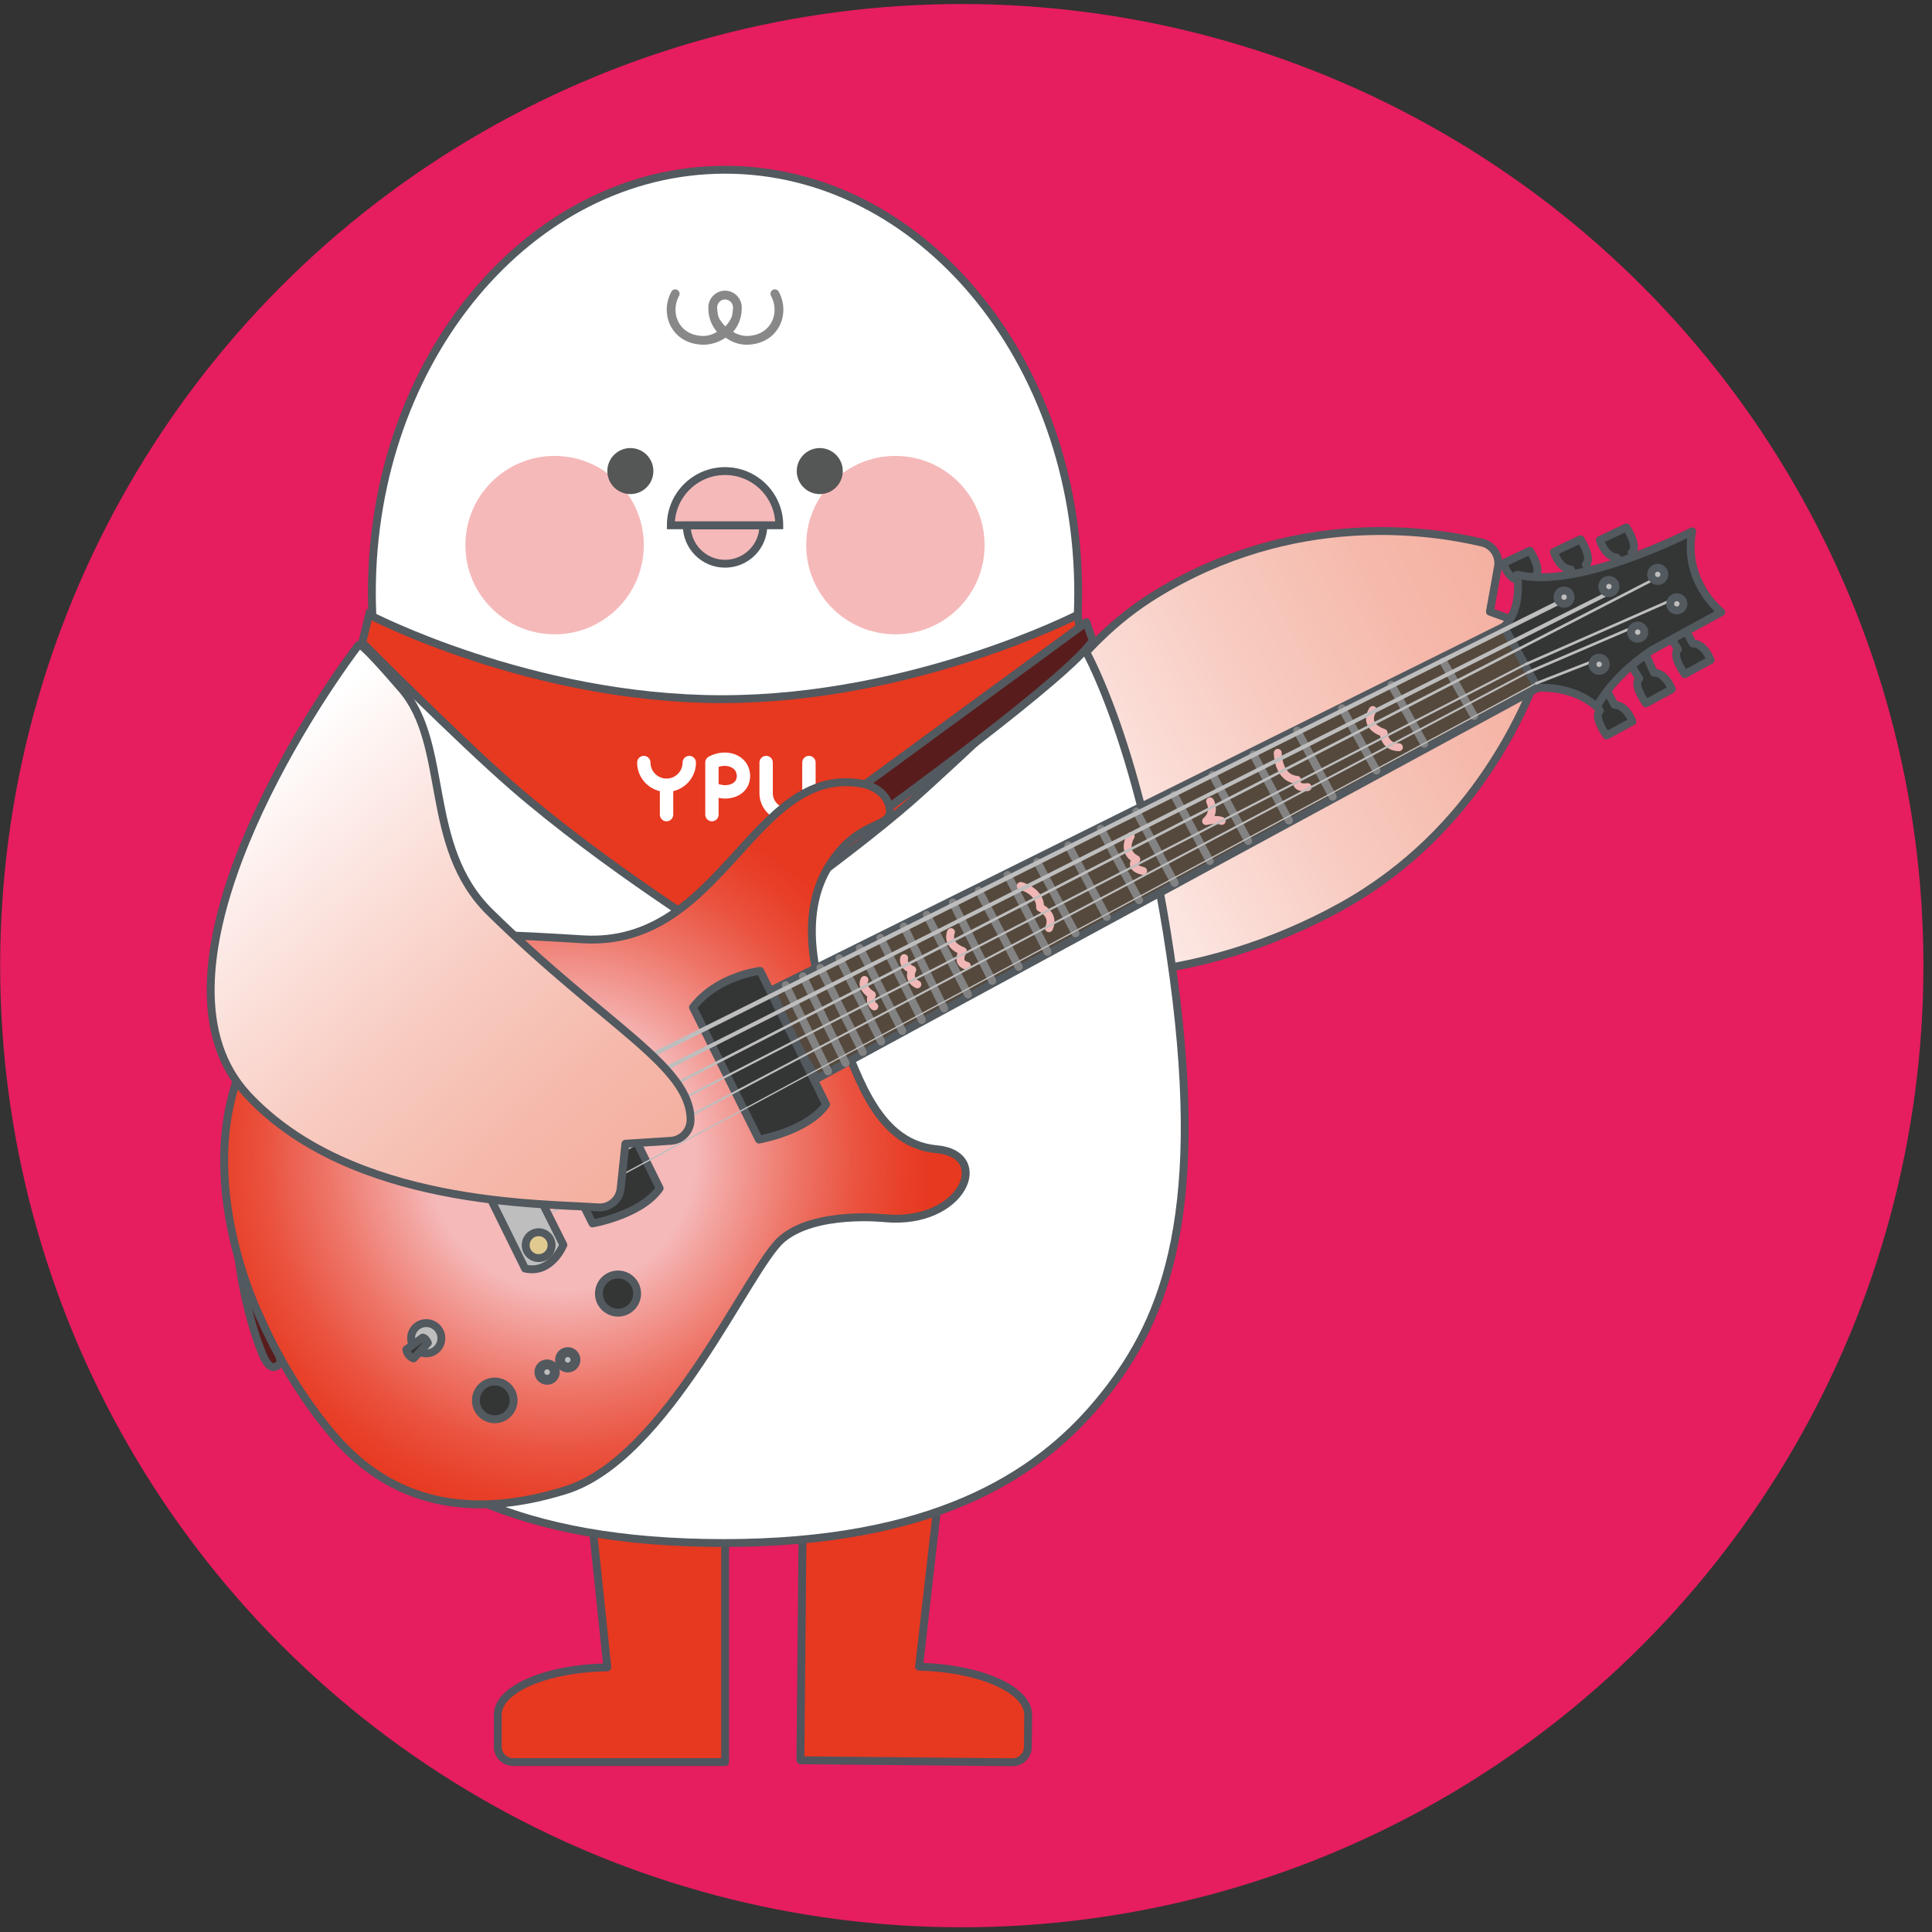 <?xml version="1.0" encoding="utf-8"?>
<!-- Generator: Adobe Illustrator 15.0.0, SVG Export Plug-In . SVG Version: 6.00 Build 0)  -->
<!DOCTYPE svg PUBLIC "-//W3C//DTD SVG 1.1//EN" "http://www.w3.org/Graphics/SVG/1.1/DTD/svg11.dtd">
<svg version="1.1" xmlns="http://www.w3.org/2000/svg" xmlns:xlink="http://www.w3.org/1999/xlink" x="0px" y="0px" width="166px"
	 height="166px" viewBox="0 0 166 166" enable-background="new 0 0 166 166" xml:space="preserve">
<rect x="0" y="0" width="166" height="166" fill="#333333" stroke="none"/>
<g id="レイヤー_2">
	
		<circle fill="#E61D5E" stroke="#E61D5E" stroke-width="0.25" stroke-linecap="round" stroke-linejoin="round" stroke-miterlimit="10" cx="82.638" cy="82.971" r="82.5"/>
</g>
<g id="レイヤー_1">
	<g>
		
			<path fill="#591C1C" stroke="#52595F" stroke-width="0.678" stroke-linecap="round" stroke-linejoin="round" stroke-miterlimit="10" d="
			M24.127,117.003c0,0-0.756,1.388-1.578-0.647S10.377,86.221,45.094,55.485l0.784,0.947
			C45.878,56.432,14.825,81.649,24.127,117.003z"/>
		<g id="脚_51_">
			
				<path fill="#E73820" stroke="#50545D" stroke-width="0.678" stroke-linecap="round" stroke-linejoin="round" stroke-miterlimit="10" d="
				M80.996,125.418c-0.676,5.93-1.353,11.858-2.029,17.788c5.23,0.126,9.396,1.954,9.375,4.152l-0.025,2.752
				c-0.007,0.727-0.602,1.313-1.33,1.305l-8.947-0.084l-9.268-0.086l0.038-4.068l0.205-21.87L80.996,125.418z"/>
			
				<path fill="#E73820" stroke="#50545D" stroke-width="0.678" stroke-linecap="round" stroke-linejoin="round" stroke-miterlimit="10" d="
				M50.32,125.458c0.622,5.936,1.243,11.87,1.863,17.805c-5.23,0.078-9.414,1.868-9.414,4.066v2.751c0,0.728,0.59,1.317,1.318,1.317
				h8.948h9.268v-4.068v-21.871H50.32z"/>
		</g>
		
			<linearGradient id="SVGID_1_" gradientUnits="userSpaceOnUse" x1="-646.602" y1="729.182" x2="-614.244" y2="683.497" gradientTransform="matrix(0.888 0.46 -0.46 0.888 991.212 -271.88)">
			<stop  offset="0" style="stop-color:#FFFFFF"/>
			<stop  offset="0.05" style="stop-color:#FFFFFF"/>
			<stop  offset="0.214" style="stop-color:#FDEDEA"/>
			<stop  offset="0.558" style="stop-color:#F8CCC2"/>
			<stop  offset="0.832" style="stop-color:#F5B8AA"/>
			<stop  offset="1" style="stop-color:#F4B0A1"/>
		</linearGradient>
		
			<path fill="url(#SVGID_1_)" stroke="#52595F" stroke-width="0.678" stroke-linecap="round" stroke-linejoin="round" stroke-miterlimit="10" d="
			M115.349,77.831c-11.896,6.647-27.429,8.335-33.057,1.407c0.012-0.095,1.014-6.292,3.462-11.522
			c2.438-5.211,6.604-12.368,13.493-16.612c11.902-7.333,23.578-5.546,28.092-4.485c0.939,0.221,1.54,1.136,1.369,2.085
			c-0.231,1.284-0.461,2.568-0.691,3.852c1.213,0.439,2.427,0.878,3.64,1.317c0.922,0.333,1.41,1.339,1.105,2.271
			C131.286,60.648,126.778,71.444,115.349,77.831z"/>
		
			<path id="頭部_xFF5E_胴体_63_" fill="#FFFFFF" stroke="#52595F" stroke-width="0.676" stroke-linecap="round" stroke-linejoin="round" stroke-miterlimit="10" d="
			M100.816,83.862c-2.897-21.319-8.323-29.324-8.323-29.324c0.098-1.193,0.148-2.399,0.148-3.622
			c0-20.062-13.581-36.332-30.34-36.332c-16.759,0-30.35,16.27-30.35,36.332c0,1.223,0.051,2.429,0.149,3.622
			c0,0-5.119,6.194-8.386,28.07c-3.269,21.874,1.014,31.279,6.362,37.959c5.347,6.677,14.323,12.013,32.111,12.013
			s26.809-5.628,32.19-12.104C99.76,113.998,103.713,105.181,100.816,83.862z"/>
		<g id="顔パーツ_42_">
			<path fill="#888888" d="M66.909,25.059c-0.101-0.183-0.33-0.249-0.514-0.149c-0.182,0.103-0.249,0.331-0.148,0.514
				c0.441,0.799,0.402,1.777-0.097,2.491c-0.72,1.023-1.983,0.958-2.124,0.945c-0.381-0.029-0.73-0.156-1.035-0.344
				c0.459-0.539,0.737-1.235,0.741-1.996c0.026-0.401-0.118-0.8-0.395-1.094c-0.271-0.288-0.646-0.453-1.028-0.451l0,0
				c-0.004,0-0.008,0-0.012,0c-0.004,0-0.007,0-0.011,0l0,0c-0.383-0.001-0.757,0.163-1.028,0.451
				c-0.278,0.294-0.42,0.693-0.395,1.094c0.003,0.761,0.282,1.458,0.74,1.996c-0.304,0.188-0.654,0.314-1.035,0.344
				c-0.142,0.013-1.406,0.078-2.124-0.945c-0.5-0.713-0.539-1.691-0.098-2.491c0.101-0.184,0.034-0.412-0.147-0.514
				c-0.184-0.1-0.412-0.034-0.513,0.149c-0.58,1.052-0.524,2.343,0.141,3.288c0.808,1.153,2.112,1.272,2.612,1.272
				c0.09,0,0.182-0.006,0.188-0.007c0.77-0.049,1.354-0.353,1.719-0.598c0.343,0.244,0.894,0.549,1.619,0.598
				c0,0,0.095,0.007,0.187,0.007c0.5,0,1.806-0.119,2.613-1.272C67.433,27.402,67.488,26.11,66.909,25.059 M62.977,26.505
				c0,0.009-0.022,0.405-0.088,0.641c-0.12,0.428-0.533,0.864-0.562,0.896c-0.021-0.02-0.497-0.468-0.618-0.896
				c-0.063-0.218-0.089-0.631-0.089-0.641c0-0.01,0-0.02,0-0.029c-0.016-0.197,0.052-0.388,0.188-0.534
				c0.129-0.136,0.303-0.212,0.479-0.214c0.059,0.001,0.312,0.014,0.502,0.214c0.012,0.013,0.122,0.13,0.166,0.293
				c0.022,0.077,0.03,0.158,0.024,0.241C62.978,26.486,62.977,26.495,62.977,26.505"/>
			<path fill="#F5B9B9" stroke="#52595F" stroke-width="0.676" stroke-miterlimit="10" d="M62.297,40.475
				c-2.572,0-4.659,2.086-4.659,4.66h9.319C66.956,42.561,64.872,40.475,62.297,40.475z"/>
			<path fill="#F5B9B9" stroke="#52595F" stroke-width="0.676" stroke-miterlimit="10" d="M59.008,45.148L59.008,45.148
				c0,1.816,1.474,3.288,3.289,3.288c1.817,0,3.29-1.472,3.29-3.288l0,0H59.008z"/>
			<path fill="#F5B9B9" d="M55.317,46.837c0,4.234-3.432,7.664-7.664,7.664c-4.233,0-7.665-3.43-7.665-7.664
				c0-4.232,3.432-7.664,7.665-7.664C51.885,39.174,55.317,42.605,55.317,46.837"/>
			<path fill="#F5B9B9" d="M84.598,46.837c0,4.234-3.432,7.664-7.664,7.664c-4.233,0-7.664-3.43-7.664-7.664
				c0-4.232,3.431-7.664,7.664-7.664C81.166,39.174,84.598,42.605,84.598,46.837"/>
			<path fill="#555656" d="M54.162,38.498c-1.09,0-1.978,0.886-1.978,1.977c0,1.091,0.887,1.978,1.978,1.978
				c1.09,0,1.977-0.886,1.977-1.978C56.139,39.384,55.252,38.498,54.162,38.498"/>
			<path fill="#555656" d="M70.435,38.498c-1.09,0-1.977,0.886-1.977,1.977c0,1.091,0.887,1.978,1.977,1.978
				c1.09,0,1.977-0.886,1.977-1.978C72.412,39.384,71.525,38.498,70.435,38.498"/>
		</g>
		
			<path fill="#F5D658" stroke="#50545D" stroke-width="0.727" stroke-linecap="round" stroke-linejoin="round" stroke-miterlimit="10" d="
			M32.173,53.829c0,0,22.461,7.613,28.879,12.74l-5.243,2.406c0,0-13.168-8.197-25.106-11.906L32.173,53.829z"/>
		<g id="スカーフ_120_">
			<path id="スカーフ_121_" fill="#E73820" stroke="#52595F" stroke-width="0.676" stroke-miterlimit="10" d="M31.707,52.816
				c0,0,13.896,7.257,30.32,7.257s30.579-7.257,30.579-7.257l0.292,2.394c0,0-10.88,10.391-14.71,13.731
				c-5.51,4.803-15.776,11.976-15.776,11.976S51.915,74.41,44.026,67.552c-4.61-4.007-12.9-12.342-12.9-12.342L31.707,52.816z"/>
			<g>
				<path fill="#FFFFFF" d="M59.223,64.944c-0.318,0-0.575,0.257-0.575,0.575c0,0.76-0.619,1.377-1.378,1.377
					c-0.759,0-1.378-0.618-1.378-1.377c0-0.318-0.257-0.575-0.574-0.575c-0.318,0-0.575,0.257-0.575,0.575
					c0,1.195,0.834,2.197,1.953,2.458v2.016c0,0.318,0.256,0.575,0.575,0.575c0.317,0,0.575-0.257,0.575-0.575v-2.016
					c1.117-0.261,1.953-1.264,1.953-2.458C59.797,65.201,59.541,64.944,59.223,64.944"/>
				<path fill="#FFFFFF" d="M60.897,65.013c-0.184,0.099-0.301,0.294-0.301,0.506v2.211c0,0.008,0,0.015,0,0.021v2.241
					c0,0.318,0.257,0.575,0.574,0.575c0.318,0,0.574-0.257,0.574-0.575v-1.437c1,0.205,1.998-0.137,2.458-0.92
					c0.358-0.609,0.334-1.429-0.062-2.041C63.512,64.626,62.088,64.369,60.897,65.013 M63.214,67.055
					c-0.21,0.354-0.828,0.535-1.47,0.313v-1.477c0.627-0.208,1.208-0.02,1.433,0.33C63.333,66.465,63.348,66.821,63.214,67.055"/>
				<path fill="#FFFFFF" d="M69.505,64.944c-0.317,0-0.576,0.257-0.576,0.575v2.636c0,0.698-0.567,1.265-1.263,1.265
					c-0.698,0-1.264-0.567-1.264-1.265v-2.636c0-0.318-0.257-0.575-0.574-0.575c-0.318,0-0.575,0.257-0.575,0.575v2.636
					c0,1.33,1.083,2.413,2.414,2.413c1.33,0,2.413-1.083,2.413-2.413v-2.636C70.079,65.201,69.823,64.944,69.505,64.944"/>
			</g>
		</g>
		
			<path fill="none" stroke="#52595F" stroke-width="0.678" stroke-linecap="round" stroke-linejoin="round" stroke-miterlimit="10" d="
			M87.293,63.828"/>
		
			<path fill="#591C1C" stroke="#52595F" stroke-width="0.678" stroke-linecap="round" stroke-linejoin="round" stroke-miterlimit="10" d="
			M74.317,67.392l1.77,2.187c0,0,15.802-11.451,17.798-14.544l-0.542-1.569L74.317,67.392z"/>
		<g>
			
				<path fill="#343535" stroke="#52595F" stroke-width="0.678" stroke-linecap="round" stroke-linejoin="round" stroke-miterlimit="10" d="
				M144.752,57.92l2.224-1.208c0,0-0.502-1.408-1.538-1.432l-0.552-1.039l-1.254,0.686l0.548,0.863
				C144.18,55.791,143.536,56.149,144.752,57.92z"/>
			
				<path fill="#343535" stroke="#52595F" stroke-width="0.678" stroke-linecap="round" stroke-linejoin="round" stroke-miterlimit="10" d="
				M141.418,60.431l2.224-1.208c0,0-0.502-1.408-1.539-1.432l-0.707-1.569l-1.22,0.961l0.67,1.118
				C140.846,58.301,140.202,58.659,141.418,60.431z"/>
			
				<path fill="#343535" stroke="#52595F" stroke-width="0.678" stroke-linecap="round" stroke-linejoin="round" stroke-miterlimit="10" d="
				M138.034,63.197l2.224-1.208c0,0-0.502-1.408-1.539-1.431l-0.55-1.039l-1.255,0.687l0.548,0.863
				C137.462,61.068,136.818,61.426,138.034,63.197z"/>
			
				<path fill="#343535" stroke="#52595F" stroke-width="0.678" stroke-linecap="round" stroke-linejoin="round" stroke-miterlimit="10" d="
				M135.802,46.337l-2.288,1.081c0,0,0.421,1.434,1.454,1.517l0.491,1.068l1.292-0.614l-0.499-0.894
				C136.252,48.495,136.916,48.174,135.802,46.337z"/>
			
				<path fill="#343535" stroke="#52595F" stroke-width="0.678" stroke-linecap="round" stroke-linejoin="round" stroke-miterlimit="10" d="
				M139.748,45.316l-2.288,1.081c0,0,0.422,1.434,1.455,1.516l0.49,1.068l1.292-0.614l-0.498-0.894
				C140.199,47.474,140.862,47.152,139.748,45.316z"/>
			
				<path fill="#343535" stroke="#52595F" stroke-width="0.678" stroke-linecap="round" stroke-linejoin="round" stroke-miterlimit="10" d="
				M131.456,47.316l-2.289,1.08c0,0,0.422,1.435,1.456,1.517l0.491,1.068l1.291-0.614l-0.498-0.893
				C131.907,49.474,132.57,49.153,131.456,47.316z"/>
			
				<radialGradient id="SVGID_2_" cx="-424.56" cy="-178.915" r="133.067" gradientTransform="matrix(0.239 0.014 -0.014 0.239 147.242 148.125)" gradientUnits="userSpaceOnUse">
				<stop  offset="0" style="stop-color:#F5B9B9"/>
				<stop  offset="0.358" style="stop-color:#F5B9B9"/>
				<stop  offset="0.438" style="stop-color:#F3A4A0"/>
				<stop  offset="0.628" style="stop-color:#EE7669"/>
				<stop  offset="0.791" style="stop-color:#EA5441"/>
				<stop  offset="0.921" style="stop-color:#E84029"/>
				<stop  offset="1" style="stop-color:#E73820"/>
			</radialGradient>
			
				<path fill="url(#SVGID_2_)" stroke="#52595F" stroke-width="0.678" stroke-linecap="round" stroke-linejoin="round" stroke-miterlimit="10" d="
				M22.43,113.352c0,0-6.692-13.233-0.633-23.748c6.06-10.515,16.351-9.604,28.315-8.895c11.964,0.709,14.555-14.996,23.898-13.385
				c0,0,1.929,0.265,2.38,1.877c0.619,2.204-2.616,0.827-5.304,5.425c-2.689,4.599-0.726,10.982,0.844,13.793
				c1.57,2.812,2.952,9.818,8.526,10.321c4.881,0.44,2.28,6.554-4.429,5.93c0,0-6.002-0.658-8.866,1.815
				c-2.865,2.474-9.782,18.822-18.568,21.554c-8.187,2.545-14.895,1.152-19.886-4.65C24.642,118.662,22.43,113.352,22.43,113.352z"
				/>
			
				<path fill="#343535" stroke="#52595F" stroke-width="0.678" stroke-linecap="round" stroke-linejoin="round" stroke-miterlimit="10" d="
				M129.212,53.848l2.897,5.259c0,0,2.99-0.276,5.085,1.632c0,0,1.196-2.506,4.677-4.849l6.028-3.296c0,0-3.328-2.604-2.506-6.944
				c0,0-9.806,5.083-15.049,3.716C130.345,49.366,130.89,52.295,129.212,53.848z"/>
			
				<path fill="#55493D" stroke="#52595F" stroke-width="0.678" stroke-linecap="round" stroke-linejoin="round" stroke-miterlimit="10" d="
				M66.313,85.066l62.898-31.218l2.897,5.259L70.167,92.693C70.167,92.693,67.685,88.696,66.313,85.066z"/>
			
				<path fill="#343535" stroke="#52595F" stroke-width="0.678" stroke-linecap="round" stroke-linejoin="round" stroke-miterlimit="10" d="
				M65.316,83.421c0,0-3.648,0.388-5.773,3.132l5.67,11.36c0,0,4.197-0.733,5.767-3.019L65.316,83.421z"/>
			
				<path fill="#343535" stroke="#52595F" stroke-width="0.678" stroke-linecap="round" stroke-linejoin="round" stroke-miterlimit="10" d="
				M51.013,90.628c0,0-3.648,0.388-5.773,3.131l5.67,11.361c0,0,4.197-0.734,5.767-3.02L51.013,90.628z"/>
			
				<circle fill="#BFBEBE" stroke="#52595F" stroke-width="0.678" stroke-linecap="round" stroke-linejoin="round" stroke-miterlimit="10" cx="36.623" cy="114.983" r="1.3"/>
			
				<circle fill="#343535" stroke="#52595F" stroke-width="0.678" stroke-linecap="round" stroke-linejoin="round" stroke-miterlimit="10" cx="53.101" cy="111.146" r="1.64"/>
			
				<circle fill="#343535" stroke="#52595F" stroke-width="0.678" stroke-linecap="round" stroke-linejoin="round" stroke-miterlimit="10" cx="42.509" cy="120.325" r="1.621"/>
			
				<circle fill="#BFBEBE" stroke="#52595F" stroke-width="0.846" stroke-linecap="round" stroke-linejoin="round" stroke-miterlimit="10" cx="47.008" cy="117.894" r="0.664"/>
			
				<circle fill="#BFBEBE" stroke="#52595F" stroke-width="0.846" stroke-linecap="round" stroke-linejoin="round" stroke-miterlimit="10" cx="48.783" cy="116.838" r="0.664"/>
			
				<path fill="#343535" stroke="#52595F" stroke-width="0.678" stroke-linecap="round" stroke-linejoin="round" stroke-miterlimit="10" d="
				M34.919,116.006c0,0,0.09,0.533,0.62,0.712l1.225-1.33c0,0-0.171-0.419-0.441-0.465l-1.406,1.025"/>
			
				<line fill="none" stroke="#838384" stroke-width="0.678" stroke-linecap="round" stroke-linejoin="round" stroke-miterlimit="10" x1="124.014" y1="56.854" x2="126.653" y2="61.521"/>
			
				<line fill="none" stroke="#838384" stroke-width="0.678" stroke-linecap="round" stroke-linejoin="round" stroke-miterlimit="10" x1="119.553" y1="58.846" x2="122.367" y2="63.91"/>
			
				<line fill="none" stroke="#838384" stroke-width="0.678" stroke-linecap="round" stroke-linejoin="round" stroke-miterlimit="10" x1="115.3" y1="60.85" x2="118.268" y2="66.206"/>
			
				<line fill="none" stroke="#838384" stroke-width="0.678" stroke-linecap="round" stroke-linejoin="round" stroke-miterlimit="10" x1="111.448" y1="62.782" x2="114.51" y2="68.457"/>
			
				<line fill="none" stroke="#838384" stroke-width="0.678" stroke-linecap="round" stroke-linejoin="round" stroke-miterlimit="10" x1="107.688" y1="64.822" x2="110.749" y2="70.497"/>
			
				<line fill="none" stroke="#838384" stroke-width="0.678" stroke-linecap="round" stroke-linejoin="round" stroke-miterlimit="10" x1="104.187" y1="66.577" x2="107.248" y2="72.251"/>
			
				<line fill="none" stroke="#838384" stroke-width="0.678" stroke-linecap="round" stroke-linejoin="round" stroke-miterlimit="10" x1="100.881" y1="68.304" x2="103.943" y2="73.979"/>
			
				<line fill="none" stroke="#838384" stroke-width="0.678" stroke-linecap="round" stroke-linejoin="round" stroke-miterlimit="10" x1="97.634" y1="69.721" x2="100.933" y2="75.864"/>
			
				<line fill="none" stroke="#838384" stroke-width="0.678" stroke-linecap="round" stroke-linejoin="round" stroke-miterlimit="10" x1="94.578" y1="71.203" x2="97.876" y2="77.348"/>
			
				<line fill="none" stroke="#838384" stroke-width="0.678" stroke-linecap="round" stroke-linejoin="round" stroke-miterlimit="10" x1="91.79" y1="72.641" x2="95.089" y2="78.785"/>
			
				<line fill="none" stroke="#838384" stroke-width="0.678" stroke-linecap="round" stroke-linejoin="round" stroke-miterlimit="10" x1="89.115" y1="74.052" x2="92.413" y2="80.196"/>
			
				<line fill="none" stroke="#838384" stroke-width="0.678" stroke-linecap="round" stroke-linejoin="round" stroke-miterlimit="10" x1="86.569" y1="75.185" x2="90.01" y2="81.787"/>
			
				<line fill="none" stroke="#838384" stroke-width="0.678" stroke-linecap="round" stroke-linejoin="round" stroke-miterlimit="10" x1="84.102" y1="76.533" x2="87.537" y2="83.085"/>
			
				<line fill="none" stroke="#838384" stroke-width="0.678" stroke-linecap="round" stroke-linejoin="round" stroke-miterlimit="10" x1="81.862" y1="77.539" x2="85.257" y2="84.281"/>
			
				<line fill="none" stroke="#838384" stroke-width="0.678" stroke-linecap="round" stroke-linejoin="round" stroke-miterlimit="10" x1="79.627" y1="78.605" x2="83.169" y2="85.441"/>
			
				<line fill="none" stroke="#838384" stroke-width="0.678" stroke-linecap="round" stroke-linejoin="round" stroke-miterlimit="10" x1="77.662" y1="79.602" x2="81.125" y2="86.642"/>
			
				<line fill="none" stroke="#838384" stroke-width="0.678" stroke-linecap="round" stroke-linejoin="round" stroke-miterlimit="10" x1="75.641" y1="80.578" x2="79.206" y2="87.642"/>
			
				<line fill="none" stroke="#838384" stroke-width="0.678" stroke-linecap="round" stroke-linejoin="round" stroke-miterlimit="10" x1="73.871" y1="81.454" x2="77.527" y2="88.581"/>
			
				<line fill="none" stroke="#838384" stroke-width="0.678" stroke-linecap="round" stroke-linejoin="round" stroke-miterlimit="10" x1="72.12" y1="82.333" x2="75.717" y2="89.492"/>
			
				<line fill="none" stroke="#838384" stroke-width="0.678" stroke-linecap="round" stroke-linejoin="round" stroke-miterlimit="10" x1="70.485" y1="83.161" x2="74.135" y2="90.4"/>
			
				<line fill="none" stroke="#838384" stroke-width="0.678" stroke-linecap="round" stroke-linejoin="round" stroke-miterlimit="10" x1="68.989" y1="83.884" x2="72.657" y2="91.344"/>
			
				<line fill="none" stroke="#838384" stroke-width="0.678" stroke-linecap="round" stroke-linejoin="round" stroke-miterlimit="10" x1="67.509" y1="84.646" x2="71.148" y2="92.054"/>
			
				<path fill="none" stroke="#F0B7B6" stroke-width="0.678" stroke-linecap="round" stroke-linejoin="round" stroke-miterlimit="10" d="
				M117.952,61.006c0,0-0.956,1.312,0.932,1.961c0,0,0.027,1.205,1.314,1.238"/>
			
				<path fill="none" stroke="#F0B7B6" stroke-width="0.678" stroke-linecap="round" stroke-linejoin="round" stroke-miterlimit="10" d="
				M109.787,64.685c0,0-0.016,2.18,1.656,2.321c0,0-0.254,0.782,0.907,0.624"/>
			
				<path fill="none" stroke="#F0B7B6" stroke-width="0.678" stroke-linecap="round" stroke-linejoin="round" stroke-miterlimit="10" d="
				M103.972,68.853c0,0,0.529,0.937-0.346,1.697c0,0,0.806-0.216,1.341-0.015"/>
			
				<path fill="none" stroke="#F0B7B6" stroke-width="0.678" stroke-linecap="round" stroke-linejoin="round" stroke-miterlimit="10" d="
				M97.149,71.847c0,0-0.834,1.328,0.486,1.991c0,0-0.758,0.692,0.583,0.998"/>
			
				<path fill="none" stroke="#F0B7B6" stroke-width="0.678" stroke-linecap="round" stroke-linejoin="round" stroke-miterlimit="10" d="
				M87.703,76.12c0,0,1.712,0.422,1.665,1.863c0,0,1.311,0.562,0.763,1.773"/>
			
				<path fill="none" stroke="#F0B7B6" stroke-width="0.678" stroke-linecap="round" stroke-linejoin="round" stroke-miterlimit="10" d="
				M81.711,80.088c0,0-0.498,1.073,1.018,1.628c0,0-0.646,1.018,0.34,1.265"/>
			
				<path fill="none" stroke="#F0B7B6" stroke-width="0.678" stroke-linecap="round" stroke-linejoin="round" stroke-miterlimit="10" d="
				M77.689,82.322c0,0-0.227,0.648,0.696,1.005c0,0-0.462,0.803,0.436,1.252"/>
			
				<path fill="none" stroke="#F0B7B6" stroke-width="0.678" stroke-linecap="round" stroke-linejoin="round" stroke-miterlimit="10" d="
				M75.122,86.475c0,0-0.491-0.312-0.206-0.993c0,0-1.004-0.57-0.641-1.284"/>
			
				<line fill="none" stroke="#BFBEBE" stroke-width="0.384" stroke-miterlimit="10" x1="43.391" y1="96.966" x2="133.785" y2="51.844"/>
			
				<line fill="none" stroke="#BFBEBE" stroke-width="0.339" stroke-miterlimit="10" x1="44.116" y1="98.412" x2="138.205" y2="50.963"/>
			
				<line fill="none" stroke="#BFBEBE" stroke-width="0.226" stroke-miterlimit="10" x1="44.875" y1="99.924" x2="142.067" y2="49.787"/>
			
				<line fill="none" stroke="#BFBEBE" stroke-width="0.17" stroke-miterlimit="10" x1="46.296" y1="102.757" x2="131.352" y2="57.731"/>
			
				<line fill="none" stroke="#BFBEBE" stroke-width="0.181" stroke-miterlimit="10" x1="45.51" y1="101.189" x2="131.008" y2="57.106"/>
			
				<line fill="none" stroke="#BFBEBE" stroke-width="0.113" stroke-miterlimit="10" x1="47.097" y1="104.353" x2="131.91" y2="58.744"/>
			
				<line fill="none" stroke="#BFBEBE" stroke-width="0.226" stroke-miterlimit="10" x1="131.008" y1="57.106" x2="143.522" y2="51.599"/>
			
				<line fill="none" stroke="#BFBEBE" stroke-width="0.226" stroke-miterlimit="10" x1="131.232" y1="57.793" x2="140.162" y2="53.962"/>
			
				<line fill="none" stroke="#BFBEBE" stroke-width="0.226" stroke-miterlimit="10" x1="131.91" y1="58.744" x2="136.905" y2="56.794"/>
			
				<path fill="#BFBEBE" stroke="#52595F" stroke-width="0.678" stroke-linecap="round" stroke-linejoin="round" stroke-miterlimit="10" d="
				M38.743,96.081c0.007-0.112,1.349-2.374,3.416-1.572l6.247,12.452c0,0-1.019,2.544-3.292,2.032L38.743,96.081z"/>
			
				<circle fill="#E0CA90" stroke="#52595F" stroke-width="0.678" stroke-linecap="round" stroke-linejoin="round" stroke-miterlimit="10" cx="46.28" cy="106.985" r="1.112"/>
			
				<circle fill="#E0CA90" stroke="#52595F" stroke-width="0.678" stroke-linecap="round" stroke-linejoin="round" stroke-miterlimit="10" cx="40.878" cy="95.998" r="1.112"/>
			
				<circle fill="#BFBEBE" stroke="#52595F" stroke-width="0.678" stroke-linecap="round" stroke-linejoin="round" stroke-miterlimit="10" cx="134.388" cy="51.308" r="0.57"/>
			
				<circle fill="#BFBEBE" stroke="#52595F" stroke-width="0.678" stroke-linecap="round" stroke-linejoin="round" stroke-miterlimit="10" cx="138.238" cy="50.394" r="0.57"/>
			
				<circle fill="#BFBEBE" stroke="#52595F" stroke-width="0.678" stroke-linecap="round" stroke-linejoin="round" stroke-miterlimit="10" cx="142.433" cy="49.352" r="0.57"/>
			
				<circle fill="#BFBEBE" stroke="#52595F" stroke-width="0.678" stroke-linecap="round" stroke-linejoin="round" stroke-miterlimit="10" cx="144.076" cy="51.882" r="0.57"/>
			
				<circle fill="#BFBEBE" stroke="#52595F" stroke-width="0.678" stroke-linecap="round" stroke-linejoin="round" stroke-miterlimit="10" cx="140.712" cy="54.314" r="0.571"/>
			
				<circle fill="#BFBEBE" stroke="#52595F" stroke-width="0.678" stroke-linecap="round" stroke-linejoin="round" stroke-miterlimit="10" cx="137.399" cy="57.076" r="0.57"/>
		</g>
		<g id="羽根_72_">
			
				<linearGradient id="SVGID_3_" gradientUnits="userSpaceOnUse" x1="2486.769" y1="-629.766" x2="2478.26" y2="-579.935" gradientTransform="matrix(-0.856 0.517 0.517 0.856 2472.534 -681.265)">
				<stop  offset="0" style="stop-color:#FFFFFF"/>
				<stop  offset="0.05" style="stop-color:#FFFFFF"/>
				<stop  offset="0.214" style="stop-color:#FDEDEA"/>
				<stop  offset="0.558" style="stop-color:#F8CCC2"/>
				<stop  offset="0.832" style="stop-color:#F5B8AA"/>
				<stop  offset="1" style="stop-color:#F4B0A1"/>
			</linearGradient>
			
				<path fill="url(#SVGID_3_)" stroke="#52595F" stroke-width="0.678" stroke-linecap="round" stroke-linejoin="round" stroke-miterlimit="10" d="
				M51.389,103.74c0.979,0.073,1.837-0.642,1.94-1.617c0.136-1.283,0.271-2.566,0.406-3.85c1.301-0.084,2.603-0.168,3.905-0.252
				c0.961-0.063,1.707-0.865,1.696-1.829c-0.053-4.637-7.273-8.02-17.248-17.816c-5.772-5.669-3.412-14.36-7.575-19.186
				c-3.772-4.372-3.621-3.771-3.716-3.758c-5.375,7.125-18.804,28.725-9.498,38.679C30.242,103.675,46.663,103.388,51.389,103.74z"
				/>
		</g>
	</g>
</g>
</svg>
